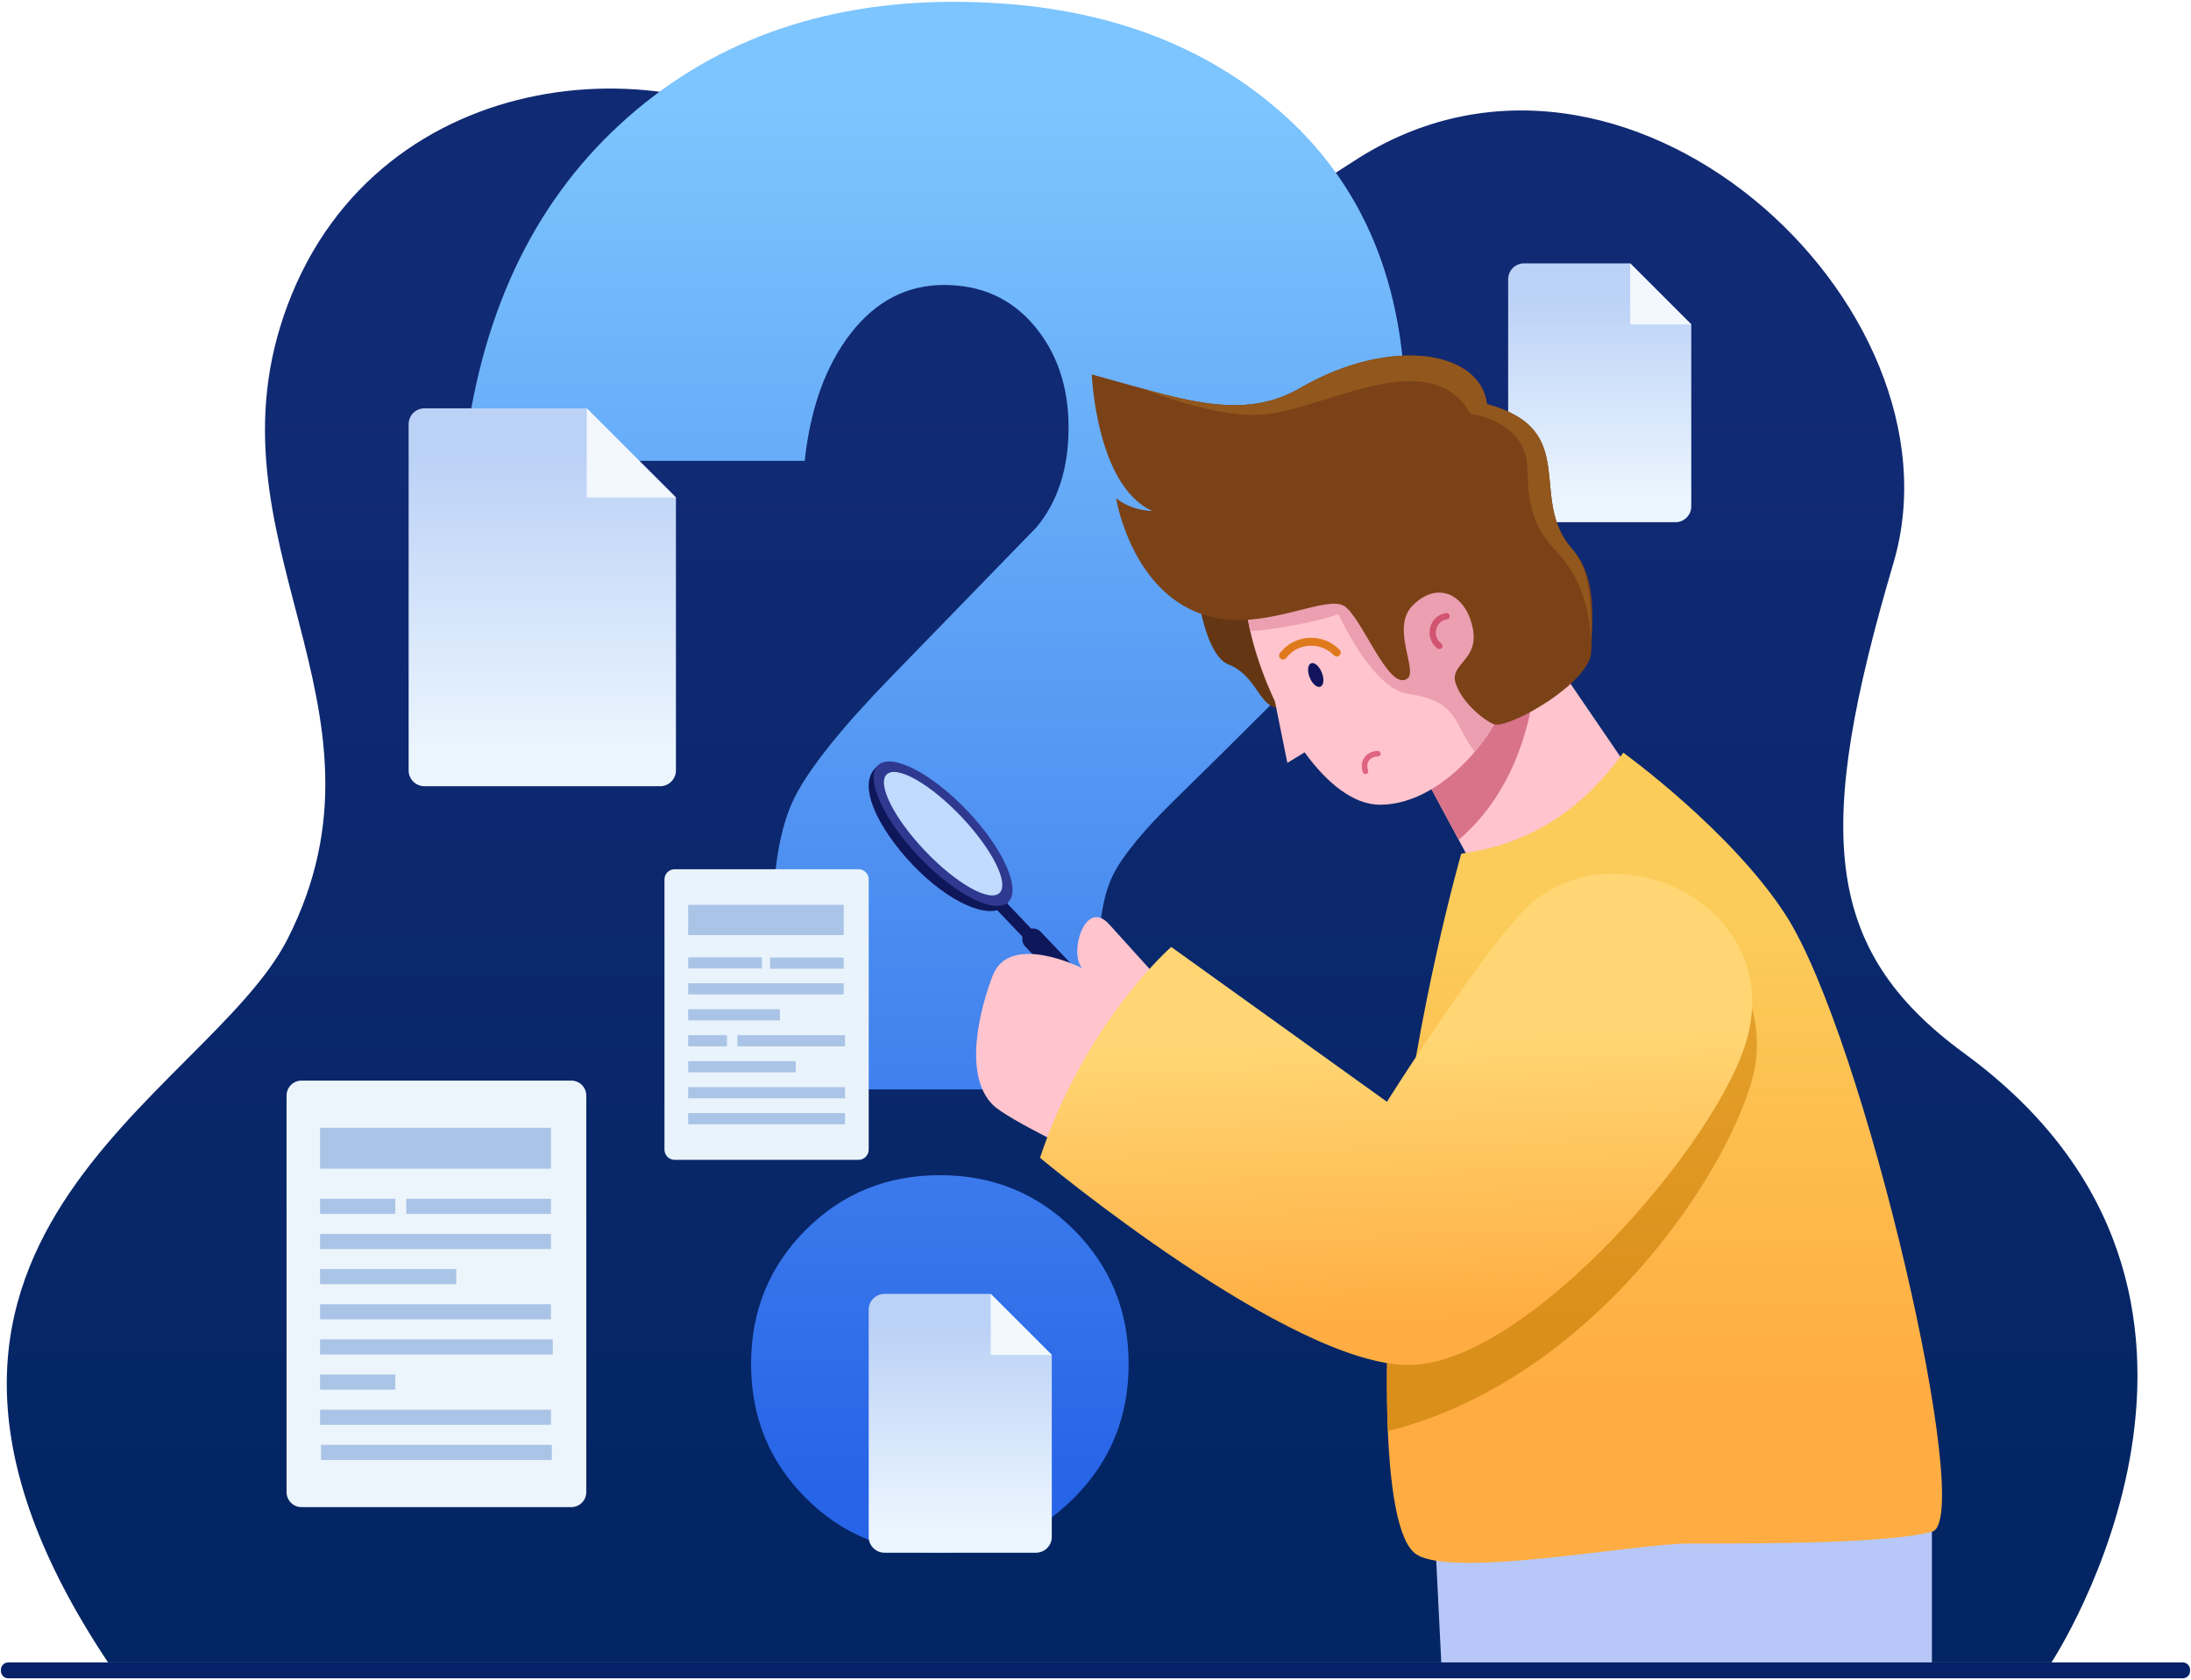 <svg width="712" height="546" viewBox="0 0 712 546" fill="none" xmlns="http://www.w3.org/2000/svg">
<path fill-rule="evenodd" clip-rule="evenodd" d="M35.111 540.256H666.653C666.653 540.256 745.505 420.67 638.337 342.324C591.872 308.356 589.787 269.438 615.318 182.931C640.075 99.046 527.609 -5.136 439.683 52.533C371.943 96.961 323.915 98.117 269.077 52.533C221.043 12.604 123.278 19.752 93.489 99.046C64.743 175.559 131.97 229.067 93.489 305.08C67.459 356.496 -55.691 403.959 35.11 540.256H35.111Z" fill="url(#paint0_linear_250_2009)"/>
<path fill-rule="evenodd" clip-rule="evenodd" d="M711.697 542.625C711.697 541.317 710.635 540.256 709.328 540.256H2.668C1.361 540.256 0.299 541.317 0.299 542.625V543.037C0.299 544.344 1.361 545.406 2.668 545.406H709.328C710.635 545.406 711.697 544.344 711.697 543.037V542.625Z" fill="#052167"/>
<path d="M357.005 354.024H251.045V301.741C251.045 282.687 253.485 268.397 258.365 258.869C263.245 249.342 273.585 236.446 289.386 220.18L336.789 171.383C343.76 163.017 347.246 152.212 347.246 138.967C347.246 125.722 343.528 114.685 336.092 105.855C328.656 97.025 318.897 92.61 306.814 92.61C294.731 92.61 284.623 97.838 276.49 108.295C268.357 118.751 263.361 132.577 261.502 149.772H150.662C155.774 103.299 172.737 66.817 201.551 40.327C230.365 13.837 266.498 0.592 309.951 0.592C353.404 0.592 388.724 12.443 415.911 36.144C443.098 59.846 456.692 92.61 456.692 134.436C456.692 153.026 454.368 166.852 449.721 175.914C445.073 184.976 441.82 191.482 439.961 195.433C438.102 199.383 433.803 205.308 427.064 213.209C420.326 221.11 415.795 226.222 413.471 228.545C402.317 239.699 391.744 250.156 381.753 259.915C371.761 269.675 365.138 277.691 361.885 283.965C358.632 290.239 357.005 299.65 357.005 312.198V354.024ZM261.85 486.823C250 474.972 244.074 460.449 244.074 443.254C244.074 426.059 250 411.536 261.85 399.685C273.701 387.834 288.224 381.909 305.42 381.909C322.615 381.909 337.138 387.834 348.989 399.685C360.84 411.536 366.765 426.059 366.765 443.254C366.765 460.449 360.84 474.972 348.989 486.823C337.138 498.674 322.615 504.599 305.42 504.599C288.224 504.599 273.701 498.674 261.85 486.823Z" fill="url(#paint1_linear_250_2009)"/>
<path fill-rule="evenodd" clip-rule="evenodd" d="M214.505 255.507C217.349 255.507 219.655 253.202 219.655 250.357C219.655 230.724 219.655 161.668 219.655 161.668L190.685 132.691H137.937C135.093 132.691 132.787 134.997 132.787 137.841C132.787 157.855 132.787 230.343 132.787 250.357C132.787 253.202 135.093 255.507 137.937 255.507C153.363 255.507 199.079 255.507 214.505 255.507Z" fill="url(#paint2_linear_250_2009)"/>
<path fill-rule="evenodd" clip-rule="evenodd" d="M190.684 132.691V161.668H219.653L190.684 132.691Z" fill="#F2F8FD"/>
<path fill-rule="evenodd" clip-rule="evenodd" d="M544.458 169.711C547.302 169.711 549.608 167.405 549.608 164.561C549.608 149.309 549.608 105.434 549.608 105.434L529.764 85.585H495.255C493.89 85.585 492.58 86.128 491.614 87.093C490.648 88.059 490.105 89.369 490.105 90.735C490.105 105.776 490.105 149.52 490.105 164.561C490.105 167.405 492.411 169.711 495.255 169.711C506.512 169.711 533.201 169.711 544.458 169.711Z" fill="url(#paint3_linear_250_2009)"/>
<path fill-rule="evenodd" clip-rule="evenodd" d="M529.766 85.586V105.435H549.609L529.766 85.586Z" fill="#F2F8FD"/>
<path fill-rule="evenodd" clip-rule="evenodd" d="M336.645 504.6C339.489 504.6 341.795 502.295 341.795 499.45C341.795 484.199 341.795 440.323 341.795 440.323L321.952 420.475H287.443C286.077 420.475 284.767 421.017 283.801 421.983C282.836 422.949 282.293 424.259 282.293 425.625C282.293 440.665 282.293 484.41 282.293 499.45C282.293 502.295 284.599 504.6 287.443 504.6C298.7 504.6 325.388 504.6 336.645 504.6Z" fill="url(#paint4_linear_250_2009)"/>
<path fill-rule="evenodd" clip-rule="evenodd" d="M321.953 420.475V440.323H341.797L321.953 420.475Z" fill="#F2F8FD"/>
<path fill-rule="evenodd" clip-rule="evenodd" d="M282.295 285.793C282.295 283.961 280.808 282.475 278.977 282.475H219.248C217.416 282.475 215.93 283.961 215.93 285.793V373.605C215.93 375.436 217.416 376.923 219.248 376.923H278.977C280.808 376.923 282.295 375.436 282.295 373.605V285.793Z" fill="#E9F3FB"/>
<path fill-rule="evenodd" clip-rule="evenodd" d="M274.599 361.722H223.625V365.349H274.599V361.722ZM274.599 353.285H223.625V356.912H274.599V353.285ZM258.598 344.848H223.625V348.475H258.598V344.848ZM236.239 336.411H223.625V340.037H236.239V336.411ZM274.599 336.411H239.626V340.037H274.599V336.411ZM253.452 327.974H223.625V331.6H253.452V327.974ZM274.197 319.536H223.625V323.163H274.197V319.536ZM274.197 311.18H250.227V314.807H274.197V311.18ZM247.595 311.099H223.625V314.726H247.595V311.099ZM274.197 294.053H223.625V303.878H274.197V294.053Z" fill="#AAC4E7"/>
<path fill-rule="evenodd" clip-rule="evenodd" d="M190.519 356.038C190.519 353.35 188.337 351.168 185.649 351.168H97.991C95.303 351.168 93.121 353.35 93.121 356.038V484.911C93.121 487.598 95.303 489.78 97.991 489.78H185.649C188.337 489.78 190.519 487.598 190.519 484.911V356.038Z" fill="#EDF5FC"/>
<path fill-rule="evenodd" clip-rule="evenodd" d="M179.335 469.538H104.307V474.448H179.335V469.538ZM179.037 458.116H104.008V463.026H179.037V458.116ZM128.475 446.692H104.008V451.602H128.475V446.692ZM179.634 435.269H104.008V440.179H179.634V435.269ZM179.037 423.846H104.008V428.756H179.037V423.846ZM148.26 412.423H104.008V417.333H148.26V412.423ZM179.037 401H104.008V405.91H179.037V401ZM179.037 389.577H132.025V394.487H179.037V389.577ZM128.475 389.577H104.008V394.487H128.475V389.577ZM179.037 366.498H104.008V379.8H179.037V366.498Z" fill="#AAC4E7"/>
<path fill-rule="evenodd" clip-rule="evenodd" d="M466.199 496.684L468.366 540.255H627.807V492.888L466.199 496.684Z" fill="#B7C7F7"/>
<path fill-rule="evenodd" clip-rule="evenodd" d="M458.93 244.816L480.295 284.584L535.627 259.2L500.935 208.379L458.93 244.816Z" fill="#FFC4CD"/>
<path fill-rule="evenodd" clip-rule="evenodd" d="M475.491 230.45L458.928 244.817L474.025 272.918C483.545 264.876 496.795 248.295 499.373 217.195L475.491 230.45Z" fill="#D8738A"/>
<path fill-rule="evenodd" clip-rule="evenodd" d="M389.525 194.92C389.525 194.92 392.069 213.078 399.155 215.897C408.678 219.686 409.08 230.11 415.918 230.11L407.715 194.92H389.525Z" fill="#643613"/>
<path fill-rule="evenodd" clip-rule="evenodd" d="M414.322 227.97L414.316 227.965L418.346 247.915L423.957 244.493C431.215 254.492 439.806 261.521 448.446 261.521C470.739 261.521 490.937 233.226 490.937 219.726C490.937 201.847 470.736 170.269 470.736 170.269L404.561 191.445C404.561 201.456 408.328 215.261 414.322 227.97Z" fill="#FFC4CD"/>
<path fill-rule="evenodd" clip-rule="evenodd" d="M406.295 205.079C413.495 204.836 427.684 202.081 434.988 199.618C434.988 199.618 445.756 223.692 457.541 225.455C474.331 227.968 472.193 235.259 479.249 244.311C486.399 235.851 490.937 226.128 490.937 219.729C490.937 201.85 470.736 170.271 470.736 170.271L404.561 191.448C404.561 195.482 405.172 200.133 406.295 205.079Z" fill="#EB9FB1"/>
<path fill-rule="evenodd" clip-rule="evenodd" d="M426.053 215.556C427.142 215.121 428.706 216.471 429.542 218.567C430.379 220.664 430.174 222.719 429.085 223.154C427.995 223.589 426.432 222.239 425.595 220.143C424.758 218.046 424.963 215.991 426.053 215.556Z" fill="#12145D"/>
<path fill-rule="evenodd" clip-rule="evenodd" d="M417.968 213.818C421.927 208.669 429.357 208.669 433.484 212.96C433.977 213.472 434.793 213.488 435.305 212.995C435.817 212.503 435.833 211.687 435.34 211.175C430.177 205.806 420.88 205.806 415.927 212.248C415.494 212.812 415.599 213.621 416.163 214.054C416.726 214.487 417.535 214.381 417.968 213.818Z" fill="#DF7A1C"/>
<path fill-rule="evenodd" clip-rule="evenodd" d="M444.576 250.357C444.207 249.327 444.248 248.392 444.608 247.642C445.142 246.526 446.354 245.848 447.75 245.848C448.247 245.848 448.651 245.445 448.651 244.947C448.651 244.45 448.247 244.046 447.75 244.046C445.612 244.046 443.8 245.155 442.982 246.864C442.439 247.997 442.321 249.408 442.879 250.965C443.046 251.433 443.563 251.677 444.031 251.509C444.499 251.342 444.743 250.825 444.576 250.357Z" fill="#DF6582"/>
<path fill-rule="evenodd" clip-rule="evenodd" d="M457.376 220.505C460.843 217.97 451.984 204.124 458.922 196.937C466.951 188.619 476.16 192.919 478.538 203.857C480.916 214.794 470.731 215.511 473.109 222.287C475.487 229.063 483.293 234.771 485.75 235.445C490.981 236.515 516.885 221.782 517.118 211.658C517.35 201.535 519.189 187.729 511.01 178.57C496.131 161.91 514.115 139.707 483.206 131.319C481.067 113.751 451.57 109.211 422.494 126.106C402.978 137.446 382.426 129.124 354.795 121.694C354.795 121.694 356.196 157.854 374.493 166.073C374.493 166.073 367.765 166.073 362.695 161.91C362.695 161.91 368.26 196.937 396.996 201.131C413.61 203.556 431.129 193.452 436.839 196.937C442.821 200.948 451.294 224.954 457.376 220.505Z" fill="#7B4217"/>
<path fill-rule="evenodd" clip-rule="evenodd" d="M370.52 126.08C383.721 131.123 400.824 136.24 412.501 134.509C434.018 131.319 464.918 112.218 477.92 134.509C477.92 134.509 496.239 136.614 496.401 152.62C496.515 163.921 498.191 171.205 505.689 179.09C513.73 187.547 516.488 197.755 517.064 208.231C517.332 197.769 516.804 185.057 511.011 178.57C496.132 161.91 514.116 139.707 483.207 131.319C481.068 113.751 451.571 109.211 422.495 126.106C406.868 135.186 390.578 131.66 370.52 126.08Z" fill="#91571D"/>
<path fill-rule="evenodd" clip-rule="evenodd" d="M468.349 209.069C465.381 206.956 466.293 201.849 470.224 201.268C470.787 201.185 471.176 200.661 471.093 200.098C471.01 199.536 470.486 199.147 469.923 199.23C464.119 200.087 462.773 207.628 467.154 210.747C467.617 211.077 468.26 210.969 468.59 210.506C468.92 210.043 468.812 209.399 468.349 209.069Z" fill="#D15471"/>
<path fill-rule="evenodd" clip-rule="evenodd" d="M296.594 281.049C284.924 268.772 278.164 254.426 285.081 249.06C289.605 245.549 301.753 254.397 312.883 266.105C324.553 278.383 330.992 290.275 326.654 294.398C321.59 299.212 308.264 293.326 296.594 281.049Z" fill="#0F175B"/>
<path fill-rule="evenodd" clip-rule="evenodd" d="M335.087 301.782L322.581 288.626L319.783 291.286L332.289 304.442C332.044 305.536 332.331 306.728 333.16 307.601L346.655 321.797C347.976 323.187 350.177 323.243 351.568 321.921C352.958 320.6 353.014 318.399 351.692 317.009L338.198 302.812C337.368 301.94 336.192 301.593 335.087 301.782Z" fill="#0F175B"/>
<path fill-rule="evenodd" clip-rule="evenodd" d="M285.332 248.686C289.67 244.562 302.666 251.181 314.337 263.459C326.007 275.736 331.959 289.051 327.621 293.175C323.283 297.298 310.286 290.679 298.616 278.401C286.946 266.125 280.994 252.809 285.332 248.686Z" fill="#2F3990"/>
<path fill-rule="evenodd" clip-rule="evenodd" d="M288.163 251.662C291.402 248.584 302.238 254.717 312.345 265.35C322.453 275.984 328.029 287.116 324.79 290.195C321.552 293.273 310.716 287.14 300.609 276.506C290.501 265.873 284.924 254.741 288.163 251.662Z" fill="#C0DBFD"/>
<path fill-rule="evenodd" clip-rule="evenodd" d="M388.779 331.686C388.779 331.686 369.887 310.812 360.445 300.38C352.464 291.56 347.239 310.287 351.728 314.646C351.728 314.646 328.149 302.758 322.601 317.024C318.734 326.968 312.694 349.114 322.601 359.021C327.536 363.957 353.907 376.257 353.907 376.257L388.779 331.686Z" fill="#FFC4CD"/>
<path fill-rule="evenodd" clip-rule="evenodd" d="M474.858 277.41C499.452 274.043 515.671 260.998 527.514 244.602C527.514 244.602 562.494 269.842 580.26 297.298C605.801 336.771 642.178 493.89 627.86 497.76C613.541 501.63 572.782 501.63 548.526 501.63C531.371 501.63 472.753 512.93 460.369 505.19C447.986 497.45 449.262 431.504 454.487 383.21C460.574 326.951 474.858 277.41 474.858 277.41Z" fill="url(#paint5_linear_250_2009)"/>
<path fill-rule="evenodd" clip-rule="evenodd" d="M454.482 383.253C473.56 359.366 521.652 307.418 535.705 303.669C558.699 297.536 576.105 325.497 569.54 350.214C561.158 381.766 517.366 448.401 451.012 465.095C449.989 440.656 451.658 409.379 454.482 383.253Z" fill="url(#paint6_linear_250_2009)"/>
<path d="M474.859 277.41C474.859 277.41 505.762 274.46 527.515 244.602" stroke="#80530F" stroke-width="0.007" stroke-miterlimit="1.5" stroke-linecap="round" stroke-linejoin="round"/>
<path fill-rule="evenodd" clip-rule="evenodd" d="M497.195 294.001C482.984 306.815 450.708 358.052 450.708 358.052L380.602 307.738C380.602 307.738 352.648 332.124 337.967 376.259C337.967 376.259 420.295 444.822 458.745 443.567C497.195 442.312 559.018 370.389 567.846 337.155C579.308 294.001 525.205 268.743 497.195 294.001Z" fill="url(#paint7_linear_250_2009)"/>
<defs>
<linearGradient id="paint0_linear_250_2009" x1="316.921" y1="126.045" x2="316.921" y2="509.202" gradientUnits="userSpaceOnUse">
<stop stop-color="#112A74"/>
<stop offset="1" stop-color="#032563"/>
</linearGradient>
<linearGradient id="paint1_linear_250_2009" x1="278.442" y1="33.917" x2="278.442" y2="482.049" gradientUnits="userSpaceOnUse">
<stop stop-color="#7DC5FE"/>
<stop offset="1" stop-color="#2864E7"/>
</linearGradient>
<linearGradient id="paint2_linear_250_2009" x1="163.335" y1="147.18" x2="163.335" y2="243.008" gradientUnits="userSpaceOnUse">
<stop stop-color="#BBD1F6"/>
<stop offset="1" stop-color="#EBF5FE"/>
</linearGradient>
<linearGradient id="paint3_linear_250_2009" x1="511.029" y1="95.511" x2="511.029" y2="161.151" gradientUnits="userSpaceOnUse">
<stop stop-color="#BBD1F6"/>
<stop offset="1" stop-color="#EBF5FE"/>
</linearGradient>
<linearGradient id="paint4_linear_250_2009" x1="303.219" y1="430.399" x2="303.219" y2="496.039" gradientUnits="userSpaceOnUse">
<stop stop-color="#BBD1F6"/>
<stop offset="1" stop-color="#EBF5FE"/>
</linearGradient>
<linearGradient id="paint5_linear_250_2009" x1="496.625" y1="298.049" x2="496.625" y2="451.355" gradientUnits="userSpaceOnUse">
<stop stop-color="#FBCC5A"/>
<stop offset="1" stop-color="#FFAD42"/>
</linearGradient>
<linearGradient id="paint6_linear_250_2009" x1="481.314" y1="335.755" x2="481.314" y2="430.245" gradientUnits="userSpaceOnUse">
<stop stop-color="#E39F29"/>
<stop offset="1" stop-color="#DB8F1B"/>
</linearGradient>
<linearGradient id="paint7_linear_250_2009" x1="493.319" y1="337.152" x2="496.626" y2="428.679" gradientUnits="userSpaceOnUse">
<stop stop-color="#FFD673"/>
<stop offset="1" stop-color="#FFAD42"/>
</linearGradient>
</defs>
</svg>
